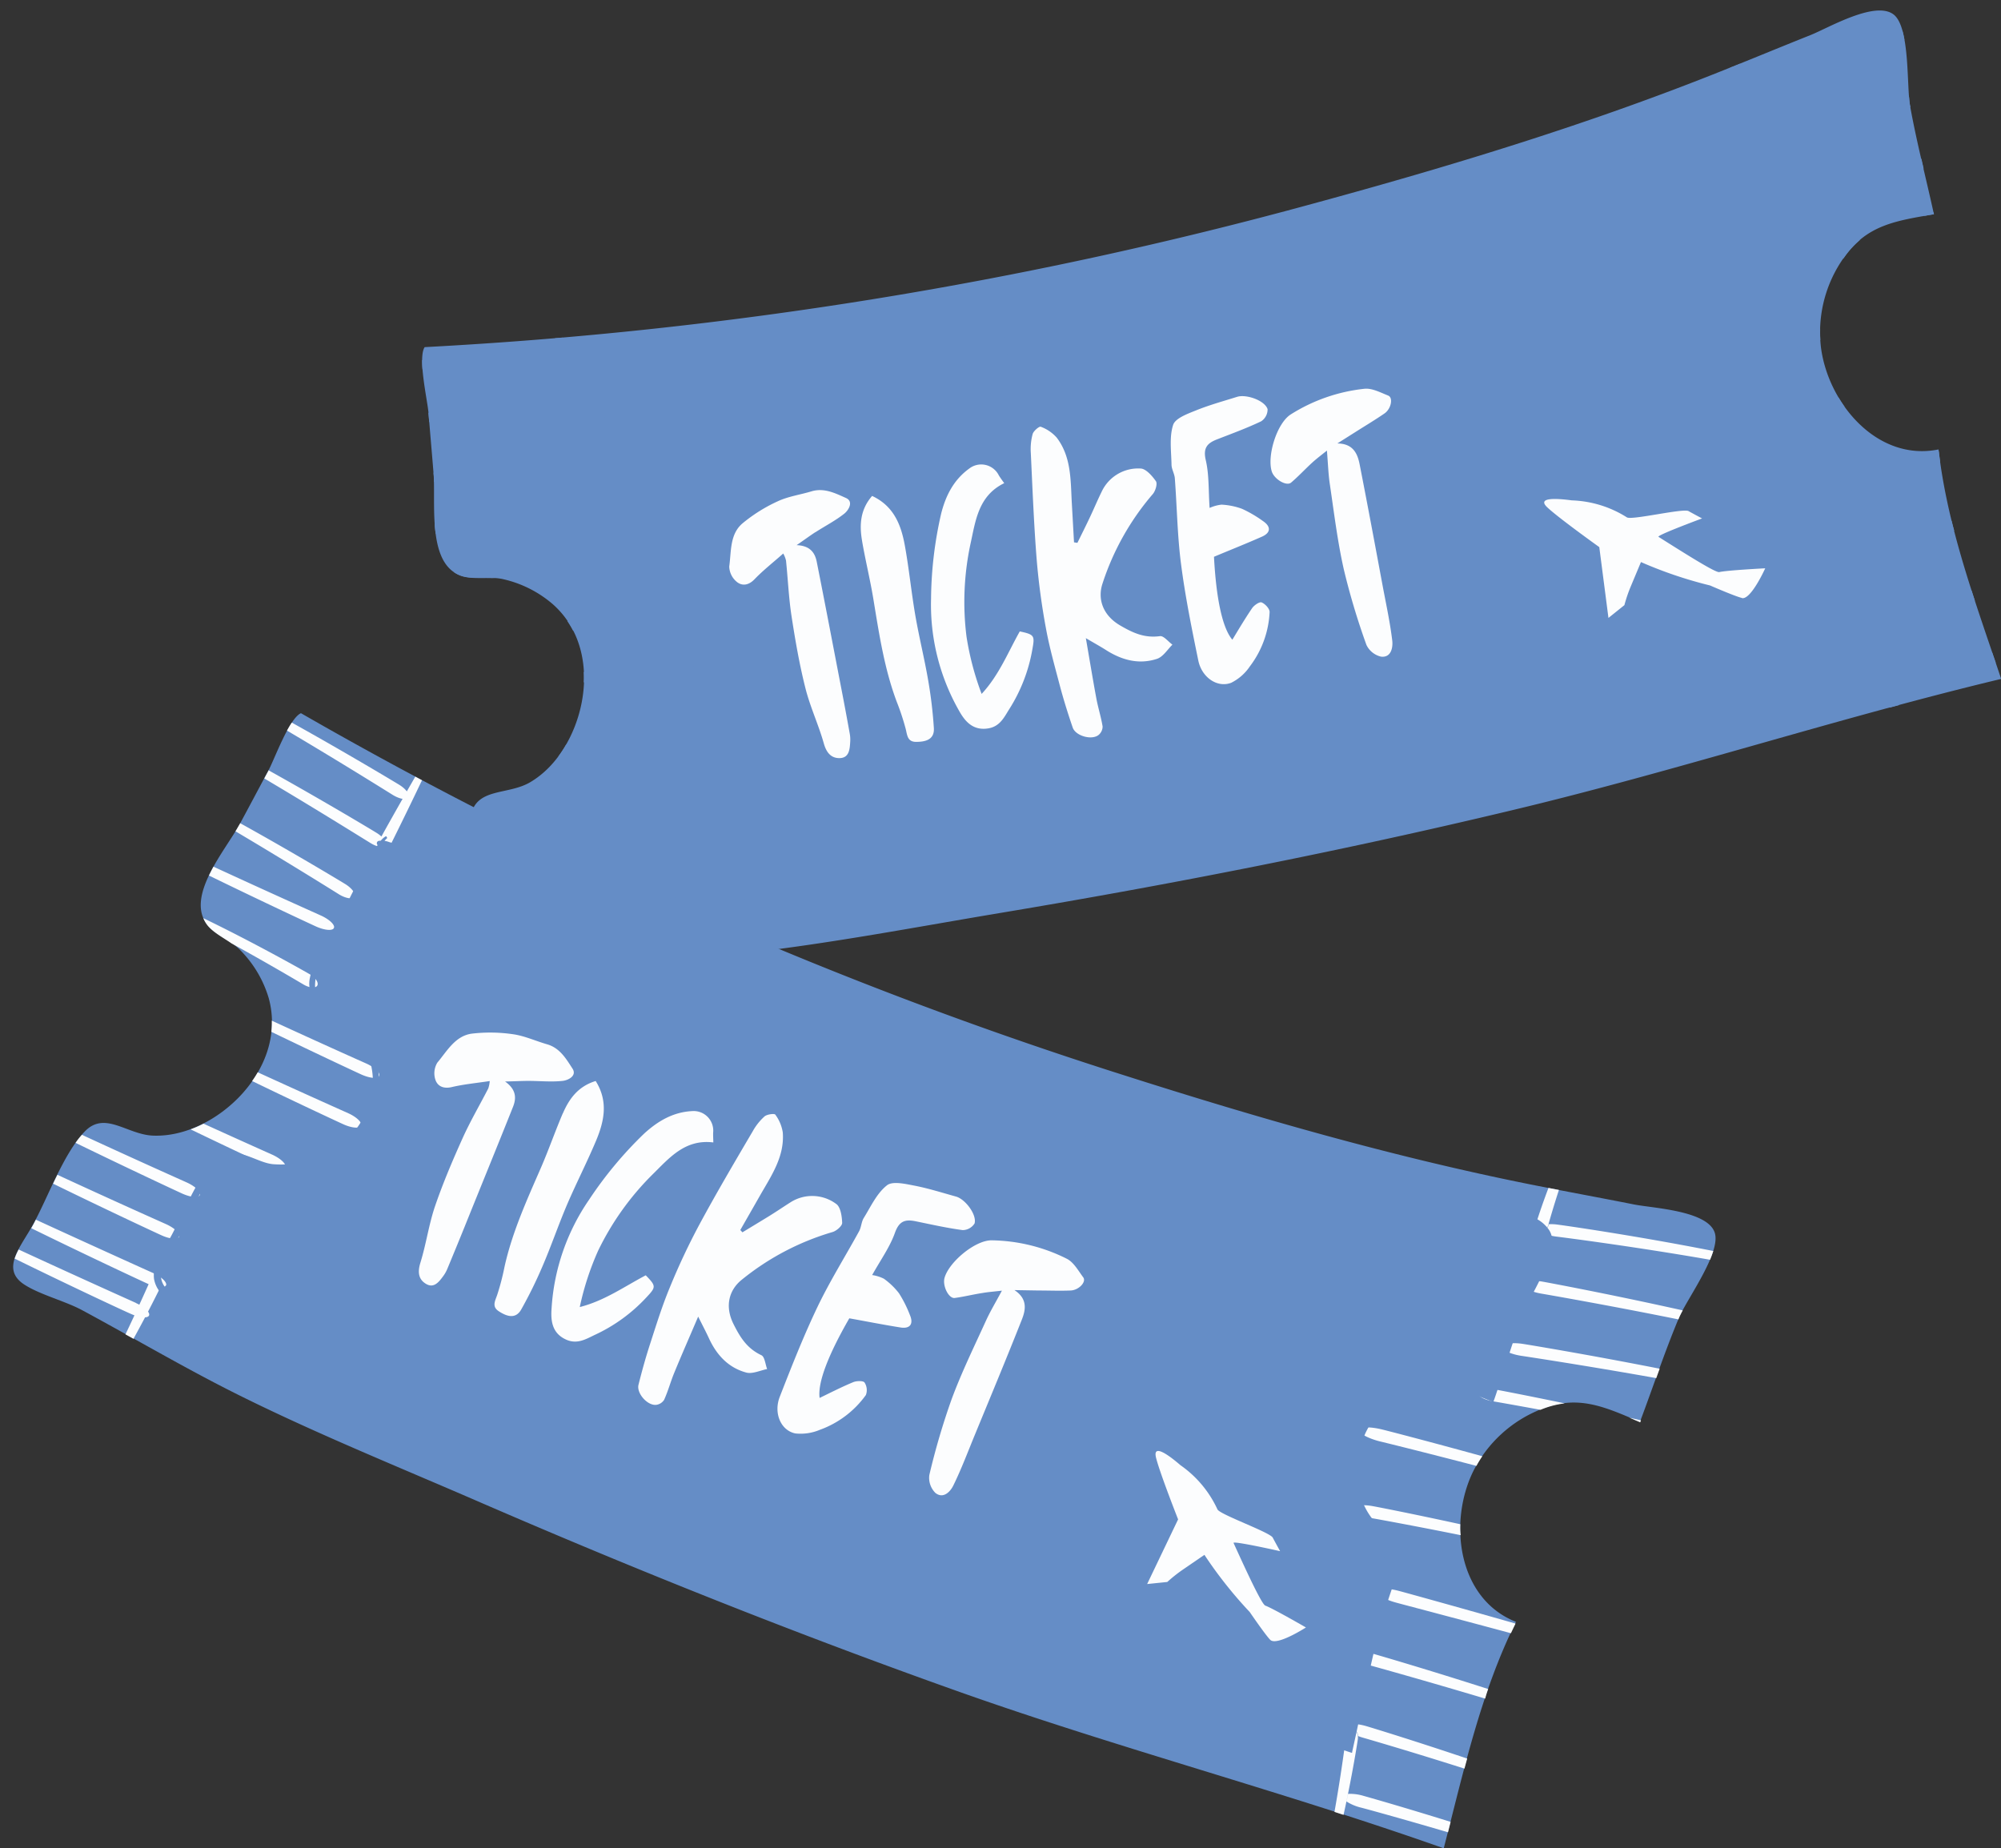 <?xml version="1.0" encoding="UTF-8" standalone="no"?><svg xmlns="http://www.w3.org/2000/svg" xmlns:xlink="http://www.w3.org/1999/xlink" data-name="Layer 1" fill="#000000" height="367.3" preserveAspectRatio="xMidYMid meet" version="1" viewBox="-2.6 -2.1 397.6 367.3" width="397.6" zoomAndPan="magnify"><rect x="-2.6" y="-2.1" width="397.6" height="367.3" fill="#333333" stroke="none"/><g id="change1_1"><path d="M57.2,139.62a833.6,833.6,0,0,0,163.71,72c26.38,8.42,53.32,16.18,80.48,21.62,6.88,1.38,13.79,2.63,20.67,4,3.78.75,14.74,1.21,16.08,5.68,1.2,4-5.61,13.22-7.12,16.81-2.85,6.8-5.16,13.82-7.76,20.72-6.92-2.94-12.26-5.5-19.67-2.51a25.58,25.58,0,0,0-13.53,12.47c-4.87,10.11-3,25.2,8.56,29.77-7.05,14.2-10.4,29.79-14.35,45-31.71-11.21-64.3-19.78-96-31-32.4-11.5-64.32-24.24-95.86-37.92-15.66-6.8-31.61-13.25-46.92-20.82-7.36-3.63-14.52-7.65-21.69-11.64-3.35-1.86-6.7-3.73-10.08-5.55s-8.4-3.08-11.49-5.09c-4.78-3.11-.67-7.53,1.71-11.88,3-5.43,6-14,10.24-18.47,4-4.27,8.41.52,13.57.75,6.3.27,12.59-3.06,16.93-7.43,5.25-5.3,8.15-12.57,6.1-19.94a22.69,22.69,0,0,0-5.53-9.37c-1.85-2-5.09-3.16-6.66-5.15-4.42-5.65,3.61-14.81,6.44-20,1.92-3.54,3.79-7.1,5.7-10.64C51.94,148.77,54.87,140.64,57.2,139.62Z" fill="#658dc6"/></g><g id="change2_1"><path d="M201.22,315.74c-2.06-1.21-.57-4.48.15-6.35s2.08-7.73,5.07-5.64c2.18,1.52-.34,6-1,8.06S203.63,317.15,201.22,315.74ZM211.89,294c.83-2.15,3.21-6.11.53-7.46s-3.59,3-4.33,4.81c-.83,2-3.39,5.92-.92,7.37C209.81,300.25,211.13,296,211.89,294Zm7-17.17c.94-2,3.88-6.47.46-7.28-2.3-.55-3.56,3.37-4.36,5-.94,2-3.57,5.69-1.1,7.15C216.56,283.28,218,278.73,218.87,276.8Zm7.69-16.61c.89-2.07,3.52-6.21.47-7.28-2.44-.86-3.64,3.21-4.38,5-.84,2-3.47,5.76-1,7.21C224.33,266.67,225.71,262.15,226.56,260.19Zm7.63-16.63c1-1.81,3.79-5,1.63-6.66-2.54-1.91-4.39,2.48-5.48,4.37s-3.81,5.58-1.3,7.06S233.17,245.44,234.19,243.56Z" fill="#658dc6"/></g><g id="change3_1"><path d="M144.92,242.78c1.65-1,3.3-2,4.94-3s3.09-2,4.67-3a8,8,0,0,1,9,.34c.89.58,1.17,2.48,1.21,3.79,0,.6-1.12,1.58-1.9,1.81a51.59,51.59,0,0,0-18.06,9.49c-2.49,2-3.43,5.22-1.62,8.82,1.38,2.76,2.74,4.85,5.53,6.17.67.32.78,1.8,1.14,2.75-1.37.27-2.87,1-4.09.71-3.58-.94-5.94-3.49-7.47-6.82-.58-1.26-1.23-2.49-2.14-4.31-1.74,4.08-3.3,7.62-4.77,11.2-.72,1.75-1.21,3.61-2,5.34a2.21,2.21,0,0,1-1.63,1c-1.75.12-3.88-2.35-3.46-4,.68-2.72,1.43-5.43,2.3-8.1,1.22-3.77,2.4-7.58,3.92-11.23a133.2,133.2,0,0,1,5.88-12.51c3.38-6.27,7-12.41,10.62-18.57a11.4,11.4,0,0,1,2.33-2.92c.49-.42,2-.61,2.14-.34a8,8,0,0,1,1.48,3.54c.37,4.84-2.32,8.65-4.56,12.59-1.29,2.27-2.59,4.53-3.88,6.79Zm30.3.11c.83-2.33,2-2.73,4.05-2.32,3.13.64,6.26,1.35,9.42,1.77a2.82,2.82,0,0,0,2.36-1.33c.48-1.73-1.84-4.83-3.7-5.34-2.78-.77-5.54-1.65-8.37-2.19-1.79-.34-4.31-.93-5.39,0-2,1.6-3.16,4.19-4.55,6.43-.49.78-.49,1.84-.94,2.66-2.74,5-5.79,9.87-8.25,15-2.79,5.83-5.16,11.87-7.51,17.89-1.26,3.22.19,6.68,3.08,7.28a9.8,9.8,0,0,0,4.87-.71,19.31,19.31,0,0,0,9.16-6.92,2.75,2.75,0,0,0-.27-2.49c-.26-.37-1.57-.34-2.23-.07-2.21.91-4.34,2-6.69,3.14-.43-3.08,1.8-8.71,5.9-15.82,3.41.61,6.78,1.28,10.18,1.82,1.9.3,2.63-.71,1.85-2.5a24,24,0,0,0-2.16-4.3,14.24,14.24,0,0,0-3-2.89,7.71,7.71,0,0,0-2.33-.73C172.4,248.23,174.22,245.7,175.22,242.89Zm-72.83-30.2c2.26,0,4.54.24,6.78,0,1.12-.11,2.9-1,2-2.42-1.25-1.93-2.51-4.12-5.05-4.85-2.26-.65-4.45-1.67-6.75-2a31.33,31.33,0,0,0-8.15-.13c-3.36.41-5,3.49-6.92,5.77a4.08,4.08,0,0,0-.39,3.39c.43,1.31,1.62,1.85,3.25,1.47,2.42-.57,4.92-.8,7.55-1.2a6,6,0,0,1-.29,1.47c-1.69,3.29-3.57,6.49-5.09,9.86-2,4.44-3.91,8.93-5.49,13.54-1.24,3.65-1.76,7.54-2.91,11.24-.55,1.77-.41,3.22,1,4.12,1.68,1.1,2.72-.35,3.62-1.58A6.82,6.82,0,0,0,86.3,250c1.15-2.76,2.28-5.51,3.4-8.28,3.22-8,6.47-15.92,9.65-23.91.67-1.7.64-3.41-1.59-5C99.75,212.77,101.07,212.69,102.39,212.69Zm101.4,41.65c2.11,0,4.22.09,6.33,0,1.62-.05,3.18-1.69,2.53-2.6-1-1.34-1.89-3-3.26-3.7a34.25,34.25,0,0,0-15-3.67c-3.27,0-8.44,4.33-9.31,7.46-.44,1.57.8,4.11,2,4,1.87-.25,3.72-.72,5.58-1,1.15-.2,2.33-.28,3.82-.46-1.26,2.36-2.33,4.13-3.18,6-2.35,5.16-4.85,10.27-6.81,15.57A140.56,140.56,0,0,0,182.06,291a4.23,4.23,0,0,0,1.19,3.55c1.58,1.28,3-.25,3.59-1.49,1.62-3.3,2.91-6.77,4.32-10.18,3.12-7.58,6.28-15.15,9.29-22.78.77-1.94,1.15-4.11-1.48-5.84ZM139.1,223a3.89,3.89,0,0,0-4.16-4.31c-3.8.19-6.86,2-9.6,4.52a77.8,77.8,0,0,0-10.87,13.06A42.67,42.67,0,0,0,107,257.87c-.17,2.34,0,4.93,2.89,6.23,2.23,1,4-.14,5.7-.94a32.58,32.58,0,0,0,10.24-7.44c1.92-2.05,2-2.23-.12-4.4-4.22,2.22-8.19,5.06-13.11,6.31a55.65,55.65,0,0,1,3.64-11.18A55,55,0,0,1,127,231.34c3.32-3.25,6.46-7.13,12.14-6.42C139.12,224.14,139.09,223.59,139.1,223Zm-29.86-3.89c-1.54,3.6-2.82,7.3-4.38,10.89-2.8,6.42-5.7,12.79-7.22,19.67a47.62,47.62,0,0,1-1.45,5.55c-.42,1.22-1.1,2.33.34,3.26s3.28,1.69,4.44-.37a87.57,87.57,0,0,0,4.2-8.53c1.73-4,3.16-8.21,4.88-12.25,1.85-4.31,4-8.5,5.82-12.83,1.59-3.82,2.43-7.75-.11-11.79C112.28,213.77,110.49,216.24,109.24,219.15ZM249.8,323.76c1.29,1.28,7.09-2.46,7.09-2.46s-6.6-3.81-8.07-4.34c-.67-.24-3.38-6-6.31-12.45-.22-.5,9.25,1.63,9.25,1.63s-1.32-2.39-1.45-2.67c-.48-1.06-10.49-4.59-11-5.63a21.82,21.82,0,0,0-7.36-8.79c-2-1.73-5.59-4.5-4.84-1.47s4.38,12.24,4.38,12.24l-6.15,12.85,4-.41a29.32,29.32,0,0,1,3-2.39l4.38-3a84.51,84.51,0,0,0,9,11.36S248.87,322.84,249.8,323.76Z" fill="#fcfdfe"/></g><g id="change3_2"><path d="M64.76,175.62c-.57-.36-9.93-6.22-20.57-12.53.3-.48.58-1,.82-1.39l.11-.22c10.83,6,20.31,11.74,20.89,12.1,1.34.83,2.15,1.95,1.8,2.51S66.1,176.44,64.76,175.62ZM74,165.89c.35-.56-.46-1.69-1.81-2.51-.58-.37-10.39-6.27-21.45-12.42a.47.47,0,0,0,0,.1c-.28.51-.55,1-.82,1.53C60.74,159,70.38,165.05,71,165.41,72.3,166.23,73.67,166.45,74,165.89Zm4.54-9.53c.35-.56-.46-1.68-1.81-2.51-.58-.36-10.33-6.23-21.35-12.36-.32.47-.63,1-.95,1.59,10.85,6.41,20.47,12.45,21.06,12.81C76.85,156.71,78.21,156.93,78.56,156.36ZM63.75,182.31c.27-.6-.88-1.71-2.58-2.48-.64-.29-10-4.47-21.35-9.71-.32.58-.62,1.17-.9,1.76,11.25,5.49,20.62,9.83,21.26,10.12C61.88,182.77,63.48,182.91,63.75,182.31ZM51.32,202.94c9.69,4.68,17.28,8.21,17.86,8.47,1.7.77,3.3.91,3.57.3s-.88-1.71-2.58-2.48c-.59-.26-8.63-3.84-18.76-8.51A16.35,16.35,0,0,1,51.32,202.94Zm15.29,16.18c-.58-.26-8.21-3.66-18-8.14q-.51.89-1.11,1.74c9.79,4.74,17.5,8.31,18.08,8.57,1.7.78,3.3.91,3.57.31S68.31,219.89,66.61,219.12Zm-15.09,8.24c-.49-.22-6.05-2.7-13.68-6.17a23.55,23.55,0,0,1-2.57,1.13c8.41,4.05,14.73,7,15.26,7.22,1.7.77,3.29.91,3.56.31S53.21,228.13,51.52,227.36Zm-14.42,8c.27-.6-.88-1.71-2.57-2.48-.64-.29-9.76-4.35-20.86-9.48-.43.5-.85,1-1.25,1.6,11.19,5.45,20.47,9.76,21.12,10.05C35.23,235.83,36.83,236,37.1,235.37ZM33,243.66c.27-.6-.88-1.72-2.57-2.49-.65-.29-10.18-4.53-21.62-9.82-.29.58-.58,1.17-.86,1.76,11.35,5.55,20.84,9.95,21.49,10.24C31.09,244.12,32.68,244.26,33,243.66Zm-2.61,9.68c.27-.6-.88-1.71-2.58-2.48-.68-.3-11.11-5-23.28-10.59-.19.36-.37.72-.56,1.06s-.24.42-.36.63c12.1,5.93,22.53,10.77,23.21,11.07C28.47,253.81,30.07,253.94,30.34,253.34Zm-5.91,3.5c-.68-.31-11.16-5-23.37-10.64A12,12,0,0,0,.31,248c12.07,5.92,22.45,10.73,23.13,11,1.7.77,3.3.91,3.57.31S26.13,257.6,24.43,256.84Zm19-71.43c7.68,4.23,13.84,7.9,14.27,8.15,1.15.67,2.36.76,2.69.19s-.33-1.58-1.49-2.25c-.55-.33-10.51-6-21.15-11.15a6.09,6.09,0,0,0,.78,1.37C39.71,183.17,41.73,184.2,43.47,185.41Zm36.44-33.18c-3.28,5.68-7,12.33-7.13,12.65A1.19,1.19,0,0,0,74.89,166c.17-.32,3.55-7.13,6.36-13.05ZM29.3,253.62a1.2,1.2,0,1,0-2.16-1c-.13.29-2.3,5.19-4.81,10.44l1.45.8.14.08C26.78,258.79,29.17,253.91,29.3,253.62Zm274.27-11.37a1,1,0,0,1-.37-.21c0,.64,1.47,1.32,3.31,1.57.84.1,15.13,1.91,30.68,4.62.25-.6.47-1.18.64-1.74-15.65-3.1-30.15-5.15-31-5.25a9,9,0,0,0-1.69-.07.41.41,0,0,1,0,.1A1.29,1.29,0,0,1,303.57,242.25Zm-3.48,10.86c-.12.65,1.44,1.47,3.46,1.83.81.14,13,2.24,27.35,5.14.05-.1.08-.2.12-.3.18-.42.44-.93.74-1.49-14.51-3.24-27-5.56-27.79-5.7C301.94,252.23,300.2,252.46,300.09,253.11ZM296,265.54c-.1.65,1.52,1.44,3.62,1.77.8.12,12.66,1.91,26.88,4.44.23-.63.45-1.25.68-1.87-14.35-2.83-26.38-4.81-27.19-4.93C297.84,264.62,296.05,264.89,296,265.54Zm27.31,15,.15-.4-2.33-.53ZM291,274.59c-.11.65,1.2,1.43,2.94,1.75.4.06,4.11.71,9.56,1.71l.14-.06a18.06,18.06,0,0,1,4.67-1.22c-7.77-1.62-13.44-2.7-13.94-2.78C292.57,273.67,291.07,273.94,291,274.59Zm1,12.7c-11.05-3.05-19.17-5.14-19.88-5.31-2.4-.6-4.48-.58-4.64.06s1.66,1.65,4,2.26c.7.16,8.54,2.09,19.29,4.89C291.12,288.54,291.51,287.9,291.93,287.29Zm-4.37,13.51c-9.65-2.11-16.81-3.5-17.42-3.6-2-.38-3.76-.16-3.88.49s1.42,1.48,3.44,1.85c.62.11,8,1.43,17.87,3.42C287.54,302.24,287.53,301.52,287.56,300.8Zm10,21.63c.3-.64.6-1.27.91-1.9-12.62-3.6-22.36-6.28-23.12-6.48-2.27-.61-4.25-.59-4.42.05s1.53,1.65,3.8,2.26C275.49,316.56,285.08,319.07,297.57,322.43Zm-4.48,11.12c-12-3.86-21.9-6.74-22.59-6.93-1.89-.54-3.56-.46-3.73.18s1.2,1.58,3.07,2.11c.7.19,10.54,2.92,22.61,6.53C292.66,334.81,292.87,334.18,293.09,333.55Zm-26.82,8c.5.07.86.61.93,1.32a8.29,8.29,0,0,0,.92.32c.66.19,9.21,2.66,20.21,6.16l.54-2c-10.92-3.68-19.41-6.26-20.07-6.45-2-.58-3.74-.55-3.93.09-.07.26.15.59.56.92A1,1,0,0,1,266.27,341.59ZM285.12,362c.17-.69.35-1.38.52-2.07-9.62-3-16.7-5-17.32-5.17a9.18,9.18,0,0,0-3.06-.39c-.1.49-.2,1-.31,1.51a9.51,9.51,0,0,0,2.73,1.18C268.3,357.2,275.42,359.15,285.12,362ZM303.2,242a1,1,0,0,0,.37.21,1.29,1.29,0,0,0,1.53-1,.41.41,0,0,0,0-.1c.16-.57.93-3.28,2.06-6.75l-2.08-.4c-1.36,3.59-2.23,6.34-2.3,6.57A1.36,1.36,0,0,0,303.2,242Zm-36,101.55a3.12,3.12,0,0,0,0-.68c-.07-.71-.43-1.25-.93-1.32a1,1,0,0,0-.84.36,2.29,2.29,0,0,0-.6,1.3c-.06.42-.91,7.13-2.27,14.74l1.8.59c.21-.93.41-1.84.59-2.73.11-.51.21-1,.31-1.51C266.44,348.52,267.15,343.93,267.19,343.59Z" fill="#fcfdfe"/></g><g id="change2_2"><path d="M213.44,331c-7.38-2.14-14.76-4.38-22.1-6.79-7.58-2.49-15.05-5.11-22.55-7.75s-15-5.47-22.5-8.33q-10.87-4.16-21.65-8.55c-7.52-3.06-15.06-6.19-22.51-9.3s-14.78-6-22.12-9.3c-3.7-1.64-7.39-3.33-11-5.12s-7.16-3.8-10.74-5.69-7.5-4-11.14-6l-5.5-3c-1.6-.88-3.55-1.64-5.5-2.48-.89-.38-1.8-.77-2.72-1.21-.47-.22-.92-.45-1.42-.72a10.47,10.47,0,0,1-1.72-1.13A5.59,5.59,0,0,1,28,252a7,7,0,0,1,.73-3.9c.93-1.91,2-3.3,2.78-4.77s1.57-3.14,2.36-4.77,1.62-3.33,2.56-5a23.61,23.61,0,0,1,3.38-4.73,5.67,5.67,0,0,1,3.13-1.7,6.67,6.67,0,0,1,1.84,0,10.38,10.38,0,0,1,1.6.41c2,.68,3.6,1.54,5.26,1.7a20.39,20.39,0,0,0,13.08-3.49l-.28.19a15.42,15.42,0,0,0,3.2-3,18.13,18.13,0,0,0,2.37-3.73,14.6,14.6,0,0,0,1.29-8.79,12.83,12.83,0,0,0-.58-2.25,13.06,13.06,0,0,0-1.05-2.12,29,29,0,0,0-2.84-3.81c-.52-.6-1.05-1.18-1.62-1.75a11,11,0,0,0-1.94-1.49c-1.31-.88-2.8-1.61-3.58-2.83a5.11,5.11,0,0,1-.72-3.91,14.56,14.56,0,0,1,1.38-3.94c1.24-2.55,2.91-4.87,4.28-7.45l2.25-4.5c.65-1.29,1.32-2.61,2-3.87.37-.66.68-1.35,1-2s.64-1.33,1-2,.71-1.29,1.08-1.9a13.77,13.77,0,0,1,1-1.51,3.59,3.59,0,0,1,1.09-1,.15.15,0,0,1,.13.06c0-.13-.08-.21,0-.07v0a2.12,2.12,0,0,0,.13.27l0,.05s0,.11-.08.15l-.09.07a10.42,10.42,0,0,0-1.76,2.49c-.31.58-.61,1.19-.91,1.81-.66,1.41-1.25,3-2,4.47l-2.63,5.31-1.29,2.63c-.47.94-1,1.79-1.49,2.63-1,1.68-2,3.3-2.81,5A10.42,10.42,0,0,0,60,193.74a3.35,3.35,0,0,0,.63,1.9,5.45,5.45,0,0,0,1.75,1.55c.77.51,1.66,1,2.55,1.67a9.32,9.32,0,0,1,1.3,1.13l1,1.12A28.89,28.89,0,0,1,71,206.05a14.7,14.7,0,0,1,.93,11.81A18.57,18.57,0,0,1,69.2,223a17.94,17.94,0,0,1-4.08,4A22,22,0,0,1,52,230.55a10.71,10.71,0,0,1-2.75-.59c-1.77-.56-3.43-1.52-5.29-1.59a4,4,0,0,0-2.63.93,12.12,12.12,0,0,0-1.85,2.07,35.25,35.25,0,0,0-2.85,4.76c-1.71,3.27-3,6.73-5,9.77-.5.8-1,1.61-1.46,2.5a6.43,6.43,0,0,0-.8,3.15,4,4,0,0,0,1.69,2.95A15.65,15.65,0,0,0,34,256.15c1.86.86,3.73,1.59,5.55,2.37.9.39,1.8.78,2.63,1.23l2.64,1.43c6.93,3.8,14,7.45,21.06,11.18s14.43,6.77,21.76,9.85l22.3,9.16q11.4,4.71,22.87,9.28,22.15,8.76,44.78,16.25c7.54,2.51,15.14,4.94,22.76,7.21q10.88,3.27,21.82,6.22c8,2.15,16.07,4.26,24.08,6.52q5.81,1.62,11.57,3.37l2.93.89,1.45.45.71.22.36.11c.11,0,.28.15.27,0l1.15-5.67c1.05-5.24,2.12-10.47,3.48-15.64.68-2.58,1.43-5.15,2.29-7.68.43-1.26.88-2.52,1.37-3.76.23-.58.4-1.08.63-1.59l.32-.77.17-.38.08-.19s0-.06,0-.09l-.11,0-1.34-.58-1.26-.76-1.42-1.13c-.43-.42-.85-.86-1.27-1.3a16.8,16.8,0,0,1-3.33-6.28,21.89,21.89,0,0,1,0-11.69,19.8,19.8,0,0,1,6.16-9.84,22,22,0,0,1,4.95-3.27,16,16,0,0,1,6-1.66,17.33,17.33,0,0,1,6.28.84c.5.15,1,.32,1.47.48l1,.35,1.74.69h0c.23-.53.4-1.15.59-1.71l.73-2.25,1.79-5.46c.62-1.81,1.26-3.63,2-5.44a46.69,46.69,0,0,1,2.66-5.25,38.44,38.44,0,0,0,2.34-4.92,9.77,9.77,0,0,0,.34-1.14,3.56,3.56,0,0,0,.11-.86,1.85,1.85,0,0,0-.84-1.52,3.66,3.66,0,0,0-.79-.45,12.23,12.23,0,0,0-1.18-.44,24.76,24.76,0,0,0-2.7-.64c-1.89-.34-3.77-.5-5.87-.8l-11.84-2c-3.93-.65-7.88-1.3-11.82-2.05-7.38-1.37-14.71-3-22-4.71-6.22-1.49-12.42-3.11-18.6-4.79-9.41-2.56-18.76-5.3-28.11-8.14q-22.44-6.95-44.43-15.41c-13.54-5.24-26.9-11-40.15-16.95l-9.61-4.4L94.78,178c-3.22-1.56-6.45-3.07-9.66-4.67l-4.37-2.1c-.74-.34-1.48-.68-2.21-1.06l-1.47-.78c-.85-.44-1.75-1.05-2.55-1.55a5.1,5.1,0,0,1-2.22-2.22.48.48,0,0,1,.33-.62,4.11,4.11,0,0,1,2.12.24,23.91,23.91,0,0,1,2.56.85l1.48.61c.71.29,1.47.66,2.19,1l3.39,1.59,2.46,1.17,10.52,5.07c7.05,3.33,14.11,6.66,21.22,9.83q4.59,2.1,9.23,4.09c3.08,1.36,6.18,2.66,9.28,4,8.35,3.48,16.74,6.84,25.22,10,14.95,5.57,30.09,10.55,45.34,15.07q10.13,3,20.27,5.78c8.67,2.37,17.39,4.59,26.14,6.53,7.7,1.7,15.41,3.19,23.19,4.44l11.18,1.89,2.77.48c.82.13,1.78.23,2.72.34a41.57,41.57,0,0,1,5.86,1c.44.12.88.25,1.33.42a13.17,13.17,0,0,1,1.47.63,6.92,6.92,0,0,1,2.64,2.3c1.27,2,.41,4.79-.1,6.15a91,91,0,0,1-4.29,8.56,9.07,9.07,0,0,0-.42.93L300,259l-.79,2.19c-.52,1.46-1,2.94-1.5,4.42l-1.46,4.48-1,3.1c-.37,1.1-.73,2.24-1.13,3.31-1.86-.73-3.77-1.52-5.61-2.21l-.35-.13-.23-.08-.45-.15c-.3-.11-.59-.19-.89-.28-.59-.17-1.17-.32-1.74-.43a11.11,11.11,0,0,0-4.84.05,15.87,15.87,0,0,0-4.58,2,17.44,17.44,0,0,0-6.65,7.27,18.57,18.57,0,0,0-1.59,9.73,14,14,0,0,0,3.92,8.63,7.79,7.79,0,0,0,.83.69c.15.11.26.22.43.34l1,.53c1.31.72,2.8,1.36,4.29,2-.45,1.25-1.11,2.59-1.66,3.9-.29.66-.57,1.32-.83,2l-.45,1.15q-.85,2.33-1.61,4.69c-1,3.16-1.86,6.39-2.64,9.66s-1.49,6.59-2.18,9.92l-1.47,6.86-.5,2.28-.25,1.14,0,.14s-.08,0-.12,0l-.27-.09-.55-.18-4.39-1.41-4.2-1.33-2.89-.88-5.81-1.73-11.67-3.32c-7-1.94-13.94-3.8-20.91-5.79Z" fill="#658dc6"/></g><g id="change2_3"><path d="M81.78,66.88A834.71,834.71,0,0,0,258.35,38.35c26.72-7.27,53.55-15.41,79.3-25.61,6.53-2.58,13-5.28,19.52-7.88,3.58-1.43,13-7,16.59-4,3.17,2.69,2.48,14.15,3.16,18,1.3,7.26,3.18,14.41,4.75,21.61-7.41,1.3-13.28,2.05-17.87,8.59a25.63,25.63,0,0,0-4.58,17.83c1.41,11.13,11.17,22.79,23.37,20.32,1.8,15.75,7.47,30.66,12.44,45.6-32.7,7.83-64.72,18.36-97.46,26.16-33.45,8-67.16,14.62-101.07,20.29-16.84,2.81-33.73,6.07-50.7,8-8.15.94-16.35,1.46-24.53,2-3.83.26-7.65.51-11.48.82s-8.73,2-12.41,2c-5.7,0-4.66-6-5-10.91-.46-6.16-2.56-15-1.45-21.07,1.06-5.77,7.34-4.13,11.8-6.75,5.44-3.19,8.91-9.41,10.17-15.44,1.53-7.3,0-15-5.72-20A22.82,22.82,0,0,0,97.42,113c-2.62-.63-6,.12-8.39-.7C82.24,110,84,98,83.55,92c-.32-4-.68-8-1-12C82.34,77.43,80.38,69,81.78,66.88Z" fill="#658dc6"/></g><g id="change4_1"><path d="M298.4,136.39c-2.38.11-2.91-3.44-3.32-5.4s-2.46-7.62,1.19-7.49c2.65.08,3,5.24,3.52,7.32S301.2,136.27,298.4,136.39Zm-2.88-24.06c-.47-2.26-.63-6.88-3.61-6.55s-1.38,4.48-1,6.39c.41,2.16.38,6.81,3.24,6.69C297.19,118.73,296,114.4,295.52,112.33ZM292,94.12c-.29-2.17-.26-7.54-3.57-6.36-2.22.79-1.15,4.76-.92,6.6.27,2.15.09,6.71,3,6.59C293.63,100.81,292.32,96.24,292,94.12ZM289.47,76c-.38-2.22-.43-7.13-3.57-6.37-2.5.61-1.31,4.67-1,6.56.38,2.13.22,6.72,3.07,6.6C291.12,82.65,289.82,78.1,289.47,76Zm-2.64-18.11c-.17-2,.45-6.27-2.25-6.47-3.17-.23-2.34,4.46-2.23,6.64s-.15,6.76,2.75,6.64C288.16,64.56,287,60,286.83,57.89Z" fill="#658dc6"/></g><g id="change5_1"><path d="M211.48,105.77c.85-1.72,1.71-3.44,2.53-5.18s1.5-3.38,2.3-5A8,8,0,0,1,224,91c1.06,0,2.33,1.45,3.08,2.52.34.49-.08,1.93-.61,2.55a51.72,51.72,0,0,0-10,17.79c-1,3,0,6.24,3.43,8.28,2.67,1.57,4.94,2.58,8,2.17.73-.09,1.63,1.09,2.46,1.69-1,1-1.86,2.42-3.06,2.82-3.51,1.16-6.87.3-10-1.66-1.17-.75-2.39-1.42-4.14-2.45.76,4.37,1.38,8.18,2.09,12,.35,1.87.94,3.69,1.24,5.56a2.22,2.22,0,0,1-.84,1.71c-1.41,1.05-4.54.13-5.1-1.5-.91-2.65-1.75-5.33-2.47-8-1-3.83-2.1-7.67-2.82-11.56a137.44,137.44,0,0,1-1.86-13.7c-.57-7.1-.84-14.23-1.18-21.35a11.39,11.39,0,0,1,.37-3.73c.18-.62,1.32-1.57,1.61-1.44a7.86,7.86,0,0,1,3.17,2.16c2.94,3.86,2.75,8.53,3,13,.15,2.6.29,5.21.44,7.81ZM237,89.39c-.57-2.4.2-3.38,2.15-4.15,3-1.17,6-2.26,8.86-3.63a2.83,2.83,0,0,0,1.26-2.4c-.54-1.72-4.17-3-6-2.47-2.75.86-5.55,1.63-8.22,2.71-1.69.68-4.12,1.56-4.55,2.89-.78,2.41-.37,5.23-.32,7.87,0,.92.59,1.81.66,2.74.43,5.7.5,11.44,1.24,17.09.83,6.41,2.12,12.77,3.42,19.1.69,3.39,3.79,5.5,6.54,4.44a9.63,9.63,0,0,0,3.7-3.25,19.26,19.26,0,0,0,3.93-10.78c.05-.65-.87-1.65-1.58-1.94-.42-.18-1.5.56-1.9,1.15-1.36,2-2.55,4-3.92,6.26-2-2.34-3.22-8.28-3.65-16.48,3.2-1.34,6.4-2.61,9.54-4,1.76-.78,1.82-2,.19-3.1A24.37,24.37,0,0,0,244.17,99a13.9,13.9,0,0,0-4.06-.82,8,8,0,0,0-2.36.65C237.51,95.4,237.67,92.29,237,89.39Zm-77.54,14.25c1.9-1.23,3.94-2.27,5.7-3.67.88-.7,1.89-2.42.34-3.11-2.09-.93-4.34-2.09-6.87-1.32-2.25.68-4.64,1-6.75,2a31.34,31.34,0,0,0-6.91,4.33c-2.59,2.17-2.25,5.61-2.67,8.61a4.1,4.1,0,0,0,1.52,3.06c1.07.86,2.36.67,3.52-.55,1.72-1.79,3.7-3.33,5.69-5.1a5.45,5.45,0,0,1,.55,1.39c.38,3.68.54,7.39,1.09,11,.74,4.81,1.57,9.63,2.76,14.34.94,3.75,2.62,7.3,3.66,11,.5,1.79,1.41,2.92,3.07,2.93,2,0,2.09-1.77,2.18-3.29a6.6,6.6,0,0,0-.1-1.6q-.79-4.41-1.64-8.79c-1.63-8.44-3.23-16.89-4.91-25.32-.35-1.79-1.31-3.22-4-3.32C157.26,105.15,158.32,104.36,159.43,103.64ZM267.18,83.46c1.78-1.12,3.59-2.21,5.33-3.41,1.33-.92,1.75-3.15.71-3.55-1.54-.61-3.23-1.52-4.75-1.34a34.14,34.14,0,0,0-14.61,5.1c-2.75,1.76-4.73,8.21-3.76,11.32.49,1.55,2.91,3,3.84,2.22,1.44-1.22,2.73-2.62,4.12-3.9.86-.79,1.8-1.5,3-2.46.22,2.66.28,4.73.59,6.76.83,5.61,1.51,11.26,2.75,16.78a140.13,140.13,0,0,0,4.51,15.07,4.28,4.28,0,0,0,2.93,2.34c2,.21,2.36-1.84,2.2-3.21-.44-3.65-1.23-7.26-1.91-10.89-1.5-8.06-3-16.13-4.58-24.17-.41-2.05-1.27-4.08-4.42-4.1Zm-71.31,8.91A3.9,3.9,0,0,0,190,91c-3.09,2.23-4.69,5.38-5.6,9a78.29,78.29,0,0,0-2,16.87A42.59,42.59,0,0,0,187.89,139c1.13,2.05,2.69,4.13,5.81,3.65,2.41-.36,3.24-2.26,4.27-3.88A32.41,32.41,0,0,0,202.52,127c.5-2.77.48-3-2.49-3.63-2.34,4.15-4.12,8.7-7.58,12.42a56.88,56.88,0,0,1-3-11.36,55.16,55.16,0,0,1,.8-18.52c1-4.53,1.54-9.49,6.69-12C196.48,93.28,196.16,92.83,195.87,92.37Zm-27.18,13c.66,3.85,1.6,7.66,2.24,11.52,1.14,6.91,2.17,13.83,4.64,20.43a48.26,48.26,0,0,1,1.8,5.45c.31,1.25.34,2.55,2.06,2.55s3.67-.36,3.53-2.72a88.24,88.24,0,0,0-1.12-9.45c-.74-4.33-1.81-8.6-2.56-12.93-.8-4.63-1.25-9.31-2.09-13.93-.74-4.07-2.18-7.83-6.5-9.84C168.32,99.17,168.15,102.22,168.69,105.34Zm174.84,11.38c1.79.37,4.62-5.92,4.62-5.92s-7.61.39-9.13.75c-.7.16-6.13-3.25-12.07-7-.46-.29,8.65-3.66,8.65-3.66s-2.41-1.29-2.67-1.45c-1-.63-11.3,1.85-12.26,1.24a21.8,21.8,0,0,0-10.95-3.38c-2.63-.35-7.14-.74-4.86,1.4s10.32,7.89,10.32,7.89L317,120.69l3.17-2.54a28.67,28.67,0,0,1,1.24-3.66l2.05-4.9a83.91,83.91,0,0,0,13.73,4.65S342.26,116.45,343.53,116.72Z" fill="#fcfdfe"/></g><g id="change1_2"><path d="M107.69,93c-.68,0-11.71.18-24.07.67,0-.57,0-1.11-.07-1.61a1.94,1.94,0,0,1,0-.24C95.9,91,107,90.61,107.63,90.6c1.58,0,2.87.46,2.88,1.12S109.26,93,107.69,93Zm2.48-13.2c0-.66-1.3-1.16-2.88-1.12-.69,0-12.13.39-24.76,1.24a.41.41,0,0,1,0,.11l.15,1.73c12.6-.51,24-.68,24.66-.7C108.92,81,110.19,80.44,110.17,79.78Zm-1.36-10.46c0-.66-1.31-1.16-2.88-1.13-.69,0-12.06.39-24.65,1.24,0,.57,0,1.19.07,1.84,12.59-.5,24-.68,24.63-.69C107.56,70.54,108.82,70,108.81,69.32Zm1.67,29.83c-.1-.65-1.67-1-3.51-.68-.7.1-10.85,1.7-23.2,3.46,0,.66.12,1.32.2,2,12.43-1.51,22.65-3,23.35-3.06C109.17,100.55,110.58,99.8,110.48,99.15Zm.79,24.07c10.67-1.33,19-2.51,19.59-2.6,1.84-.28,3.26-1,3.16-1.68s-1.67-1-3.51-.69c-.64.1-9.33,1.47-20.37,3.06A20.38,20.38,0,0,1,111.27,123.22Zm21.63,5.27c-.63.1-8.88,1.39-19.51,2.93a20.2,20.2,0,0,1,0,2.06c10.79-1.34,19.21-2.53,19.84-2.63,1.84-.28,3.26-1,3.16-1.68S134.74,128.21,132.9,128.49Zm-8.19,15.12c-.53.08-6.55,1-14.84,2.25a22.74,22.74,0,0,1-1.54,2.36c9.26-1.18,16.16-2.16,16.73-2.24,1.85-.28,3.26-1,3.16-1.68S126.55,143.34,124.71,143.61ZM117,158.17c-.1-.65-1.67-1-3.51-.68-.69.1-10.55,1.65-22.66,3.38-.09.65-.15,1.33-.18,2,12.36-1.5,22.5-2.93,23.19-3C115.65,159.57,117.06,158.82,117,158.17Zm1,9.21c-.1-.65-1.67-1-3.51-.68-.71.11-11,1.72-23.49,3.5q.11,1,.24,2c12.54-1.52,22.89-3,23.6-3.09C116.67,168.78,118.08,168,118,167.38Zm3.07,9.55c-.1-.65-1.67-1-3.51-.68-.74.11-12,1.88-25.3,3.76,0,.41.07.81.1,1.2,0,.24,0,.48.05.72,13.38-1.59,24.76-3.2,25.5-3.32C119.74,178.34,121.16,177.58,121.06,176.93ZM118,183.07c-.74.12-12.07,1.89-25.4,3.78a13.41,13.41,0,0,0,.33,1.9c13.35-1.6,24.68-3.2,25.42-3.31,1.85-.28,3.26-1,3.16-1.68S119.84,182.8,118,183.07ZM95.14,112.78c8.76-.63,15.92-.9,16.42-.92,1.33-.06,2.39-.65,2.36-1.31s-1.14-1.14-2.48-1.07c-.64,0-12.07.7-23.81,2.14a5.78,5.78,0,0,0,1.4.72C90.78,112.94,93,112.71,95.14,112.78Zm12.55-47.66c.34,6.54.86,14.13.89,14.49a1.2,1.2,0,0,0,2.38-.22c0-.35-.9-7.91-1.76-14.4Zm12.65,112.61a1.2,1.2,0,1,0-2.37.33c0,.31.9,5.6,1.64,11.37l1.66-.11h.15C121,183.44,120.38,178,120.34,177.73Zm224-158.65a1,1,0,0,1-.42,0c.38.51,1.95.31,3.62-.48.77-.38,13.74-6.63,28.27-12.81-.12-.63-.25-1.24-.41-1.8-14.82,5.9-28.1,12.07-28.88,12.45a9.53,9.53,0,0,0-1.46.86s0,.09,0,.1A1.31,1.31,0,0,1,344.35,19.08Zm3,11c.26.6,2,.45,3.91-.35.74-.32,12.13-5.2,25.75-10.56,0-.11-.05-.21-.07-.32-.08-.45-.14-1-.19-1.65-13.94,5.17-25.66,10-26.42,10.33C348.41,28.34,347.08,29.48,347.33,30.09Zm3.29,12.67c.27.6,2.06.39,4-.48.74-.33,11.66-5.28,25-10.89-.15-.65-.3-1.29-.44-1.93-13.59,5.42-24.75,10.3-25.5,10.64C351.7,41,350.35,42.16,350.62,42.76Zm31.05-2.29-.09-.41-2.24.82ZM351.34,53.08c.26.61,1.79.54,3.42-.14.37-.16,3.83-1.63,9-3.75l.08-.13a18,18,0,0,1,3.25-3.56c-7.4,2.86-12.74,5-13.21,5.24C352.2,51.42,351.08,52.47,351.34,53.08Zm7.73,10.13c-10.94,3.45-18.89,6.11-19.58,6.35-2.34.8-4.07,2-3.86,2.57s2.29.49,4.63-.31c.68-.24,8.3-2.88,18.85-6.38C359.06,64.69,359.05,64,359.07,63.21Zm3.67,13.71c-9.24,3.47-16,6.2-16.57,6.44-1.91.79-3.25,1.92-3,2.53s2,.47,3.89-.32c.58-.24,7.48-3.14,16.86-6.84C363.51,78.14,363.11,77.54,362.74,76.92Zm20.17,12.71c-.1-.7-.19-1.39-.27-2.08-12.55,3.83-22.18,6.88-22.93,7.12-2.24.73-3.89,1.82-3.69,2.45s2.19.55,4.43-.17C361.19,96.71,370.6,93.6,382.91,89.63Zm2.28,11.77c-12.21,3.31-22,6.25-22.73,6.46-1.87.58-3.23,1.55-3,2.18s1.86.68,3.73.11c.68-.22,10.43-3.28,22.52-6.81C385.51,102.69,385.35,102.05,385.19,101.4Zm-18.14,21.33a1.34,1.34,0,0,1,1.5.6,9.32,9.32,0,0,0,.95-.23c.66-.2,9.18-2.77,20.31-5.82-.21-.66-.43-1.31-.64-2-11.16,2.85-19.69,5.3-20.34,5.5-2,.59-3.45,1.57-3.26,2.21.08.26.45.41,1,.47A1,1,0,0,1,367.05,122.73Zm26.9,6.86-.69-2c-9.69,2.74-16.73,4.88-17.34,5.07a9.11,9.11,0,0,0-2.78,1.34c.18.47.37,1,.56,1.43a9.58,9.58,0,0,0,2.93-.49C377.24,134.73,384.28,132.49,394,129.59Zm-50-110.49a1,1,0,0,0,.42,0,1.31,1.31,0,0,0,.76-1.66s0-.06,0-.1c-.17-.56-1-3.25-1.94-6.79l-2,.8c.82,3.76,1.58,6.54,1.65,6.76A1.37,1.37,0,0,0,343.93,19.1Zm25,104.8a2.76,2.76,0,0,0-.36-.57,1.34,1.34,0,0,0-1.5-.6,1,1,0,0,0-.5.76,2.29,2.29,0,0,0,.19,1.42c.19.38,3.12,6.48,6.12,13.6l1.83-.49q-.49-1.34-1-2.61c-.19-.48-.38-1-.56-1.43C371,128.45,369.06,124.22,368.91,123.9Z" fill="#658dc6"/></g><g id="change4_2"><path d="M316.94,142.54q-11,3.35-22.23,6.32c-7.72,2-15.42,3.9-23.14,5.75s-15.59,3.58-23.42,5.25q-11.39,2.41-22.82,4.59c-8,1.53-16,3-24,4.44s-15.69,3-23.62,4.22q-6,1-12,1.7c-4,.47-8.08.71-12.11,1.07-4.21.33-8.47.72-12.63,1l-6.26.44c-1.83.13-3.88.55-6,.91-1,.16-1.93.33-2.94.46-.52.07-1,.12-1.58.17a10.93,10.93,0,0,1-2.06,0,5.59,5.59,0,0,1-3.76-1.79,7,7,0,0,1-1.51-3.67c-.26-2.1-.11-3.85-.27-5.51s-.38-3.49-.61-5.29-.45-3.68-.56-5.57a23.85,23.85,0,0,1,.27-5.81,5.63,5.63,0,0,1,1.7-3.12,6.14,6.14,0,0,1,1.56-1,11.61,11.61,0,0,1,1.57-.53c2-.5,3.85-.67,5.33-1.42a20.5,20.5,0,0,0,9.08-10l-.12.3a15.38,15.38,0,0,0,1-4.25,17.67,17.67,0,0,0,0-4.42,14.63,14.63,0,0,0-3.7-8.08,12.86,12.86,0,0,0-1.71-1.58,13.71,13.71,0,0,0-2-1.2,27.94,27.94,0,0,0-4.45-1.65c-.77-.22-1.53-.42-2.32-.6a11.77,11.77,0,0,0-2.43-.19c-1.59,0-3.23.17-4.55-.43a5.14,5.14,0,0,1-2.73-2.89,14.61,14.61,0,0,1-1-4.06c-.35-2.81-.21-5.67-.46-8.58-.19-1.67-.37-3.33-.56-5-.16-1.44-.31-2.9-.41-4.34,0-.76-.16-1.51-.26-2.24s-.18-1.47-.25-2.19-.11-1.46-.13-2.18a13.65,13.65,0,0,1,0-1.83,3.56,3.56,0,0,1,.39-1.42.22.22,0,0,1,.14,0l-.06,0,0,0,.25.14.06,0s0,.11,0,.17,0,.06,0,.11a10.15,10.15,0,0,0-.13,3c.06.66.13,1.34.22,2,.21,1.54.57,3.17.71,4.87.23,2,.45,3.92.68,5.88l.35,2.91c.11,1,.14,2,.18,3,.06,2,.11,3.86.34,5.7a10.55,10.55,0,0,0,1.48,4.65,3.34,3.34,0,0,0,1.56,1.26,5.66,5.66,0,0,0,2.31.34c.93,0,1.94,0,3,0a9.93,9.93,0,0,1,1.71.25l1.48.37a29.46,29.46,0,0,1,5.78,2.14,14.72,14.72,0,0,1,7.2,9.41,18.63,18.63,0,0,1,.51,5.74,17.59,17.59,0,0,1-1.23,5.6,21.56,21.56,0,0,1-6.74,8.57,21.2,21.2,0,0,1-2.32,1.54,10.37,10.37,0,0,1-2.63,1c-1.79.48-3.7.58-5.3,1.53a4,4,0,0,0-1.7,2.21,12.3,12.3,0,0,0-.43,2.75,35.36,35.36,0,0,0,.2,5.54c.34,3.67,1.09,7.31,1.13,10.92,0,.94,0,1.89.14,2.88a6.3,6.3,0,0,0,1,3.09,4,4,0,0,0,3,1.55,14.93,14.93,0,0,0,3.3-.18c2-.28,4-.68,5.95-1,1-.16,1.93-.32,2.87-.4l3-.23c7.88-.58,15.83-1.38,23.75-2.07s15.8-2.16,23.62-3.56l23.7-4.44c8.09-1.5,16.17-3,24.24-4.65q23.36-4.68,46.41-10.7c7.7-2,15.4-4.08,23-6.32q10.92-3.18,21.7-6.64c7.91-2.57,15.81-5.17,23.76-7.62,3.83-1.2,7.68-2.34,11.54-3.47l2.95-.84,1.46-.41.72-.2.36-.1c.09,0,.32,0,.2-.18l-2.12-5.39c-2-5-3.91-9.94-5.58-15-.84-2.53-1.6-5.09-2.25-7.69-.33-1.29-.64-2.59-.9-3.9-.12-.61-.25-1.12-.34-1.68l-.14-.82-.07-.4,0-.21a.13.13,0,0,0,0-.09l-.11,0-1.44.24-1.47,0-1.81-.17c-.59-.12-1.18-.27-1.77-.41a16.71,16.71,0,0,1-6.21-3.46,21.78,21.78,0,0,1-6.39-9.79,19.77,19.77,0,0,1-.18-11.6,22.1,22.1,0,0,1,2.38-5.44,16,16,0,0,1,4.11-4.64,17.42,17.42,0,0,1,5.73-2.71c.5-.15,1-.27,1.49-.39l1-.23,1.84-.37h0c-.1-.56-.29-1.18-.44-1.76l-.61-2.28-1.46-5.55c-.47-1.86-.92-3.73-1.32-5.62a45.34,45.34,0,0,1-.62-5.86,38,38,0,0,0-.72-5.4,8.44,8.44,0,0,0-.33-1.14,3.38,3.38,0,0,0-.38-.79,1.85,1.85,0,0,0-1.53-.81,3.38,3.38,0,0,0-.9.05,11.18,11.18,0,0,0-1.24.27,24.08,24.08,0,0,0-2.61.93c-1.77.74-3.44,1.63-5.36,2.52l-11,4.74c-3.66,1.59-7.33,3.19-11,4.71q-10.41,4.29-21,8c-6,2.13-12.12,4.14-18.22,6.09-9.29,3-18.62,5.75-28,8.45Q221.1,63.3,198.05,68.14c-14.21,3-28.55,5.42-42.92,7.6l-10.46,1.54L134.2,78.7c-3.55.44-7.08.93-10.64,1.33l-4.81.62c-.8.11-1.61.22-2.43.3l-1.66.15c-1,.09-2,.07-3,.09a5.21,5.21,0,0,1-3.08-.66.48.48,0,0,1,0-.7,3.94,3.94,0,0,1,1.91-1,22.42,22.42,0,0,1,2.61-.68l1.57-.3c.75-.14,1.59-.24,2.38-.35l3.7-.52,2.71-.35L135,75.22c7.72-1,15.45-2.09,23.15-3.29,3.33-.49,6.65-1,10-1.58s6.63-1.13,9.94-1.72c8.9-1.62,17.78-3.36,26.59-5.35,15.57-3.45,31-7.51,46.24-12q10.13-3,20.16-6.16c8.57-2.72,17.09-5.6,25.49-8.73,7.39-2.77,14.66-5.7,21.87-8.88L328.84,23l2.59-1.11c.76-.34,1.62-.77,2.47-1.19a40.94,40.94,0,0,1,5.49-2.31,13.1,13.1,0,0,1,1.34-.37,11.59,11.59,0,0,1,1.57-.28,7,7,0,0,1,3.47.5c2.15,1,3,3.79,3.26,5.22A89.52,89.52,0,0,1,350.08,33c0,.37.09.7.15,1l.24,1.13.53,2.26c.36,1.51.75,3,1.14,4.53l1.22,4.55.82,3.16c.28,1.13.6,2.28.85,3.4-2,.39-4,.77-5.91,1.19l-.36.08-.24.06-.46.12c-.31.07-.6.16-.9.24-.59.18-1.16.37-1.7.59a11.26,11.26,0,0,0-4,2.68,15.87,15.87,0,0,0-2.77,4.14A17.49,17.49,0,0,0,337,71.84a18.5,18.5,0,0,0,3.95,9A13.93,13.93,0,0,0,349,86a6.51,6.51,0,0,0,1.07.13c.19,0,.33,0,.55,0l1.14-.11c1.49-.1,3.09-.38,4.69-.64.3,1.29.48,2.78.73,4.17.12.72.25,1.42.39,2.12l.25,1.21c.36,1.61.75,3.22,1.19,4.82.88,3.2,1.92,6.37,3,9.54s2.33,6.34,3.56,9.52l2.5,6.55.82,2.18.41,1.09.05.14s-.07,0-.11,0l-.27.08-.56.15-4.46,1.2-4.24,1.17-2.91.83L351,131.94l-11.6,3.55c-6.88,2.16-13.76,4.4-20.69,6.52Z" fill="#658dc6"/></g></svg>